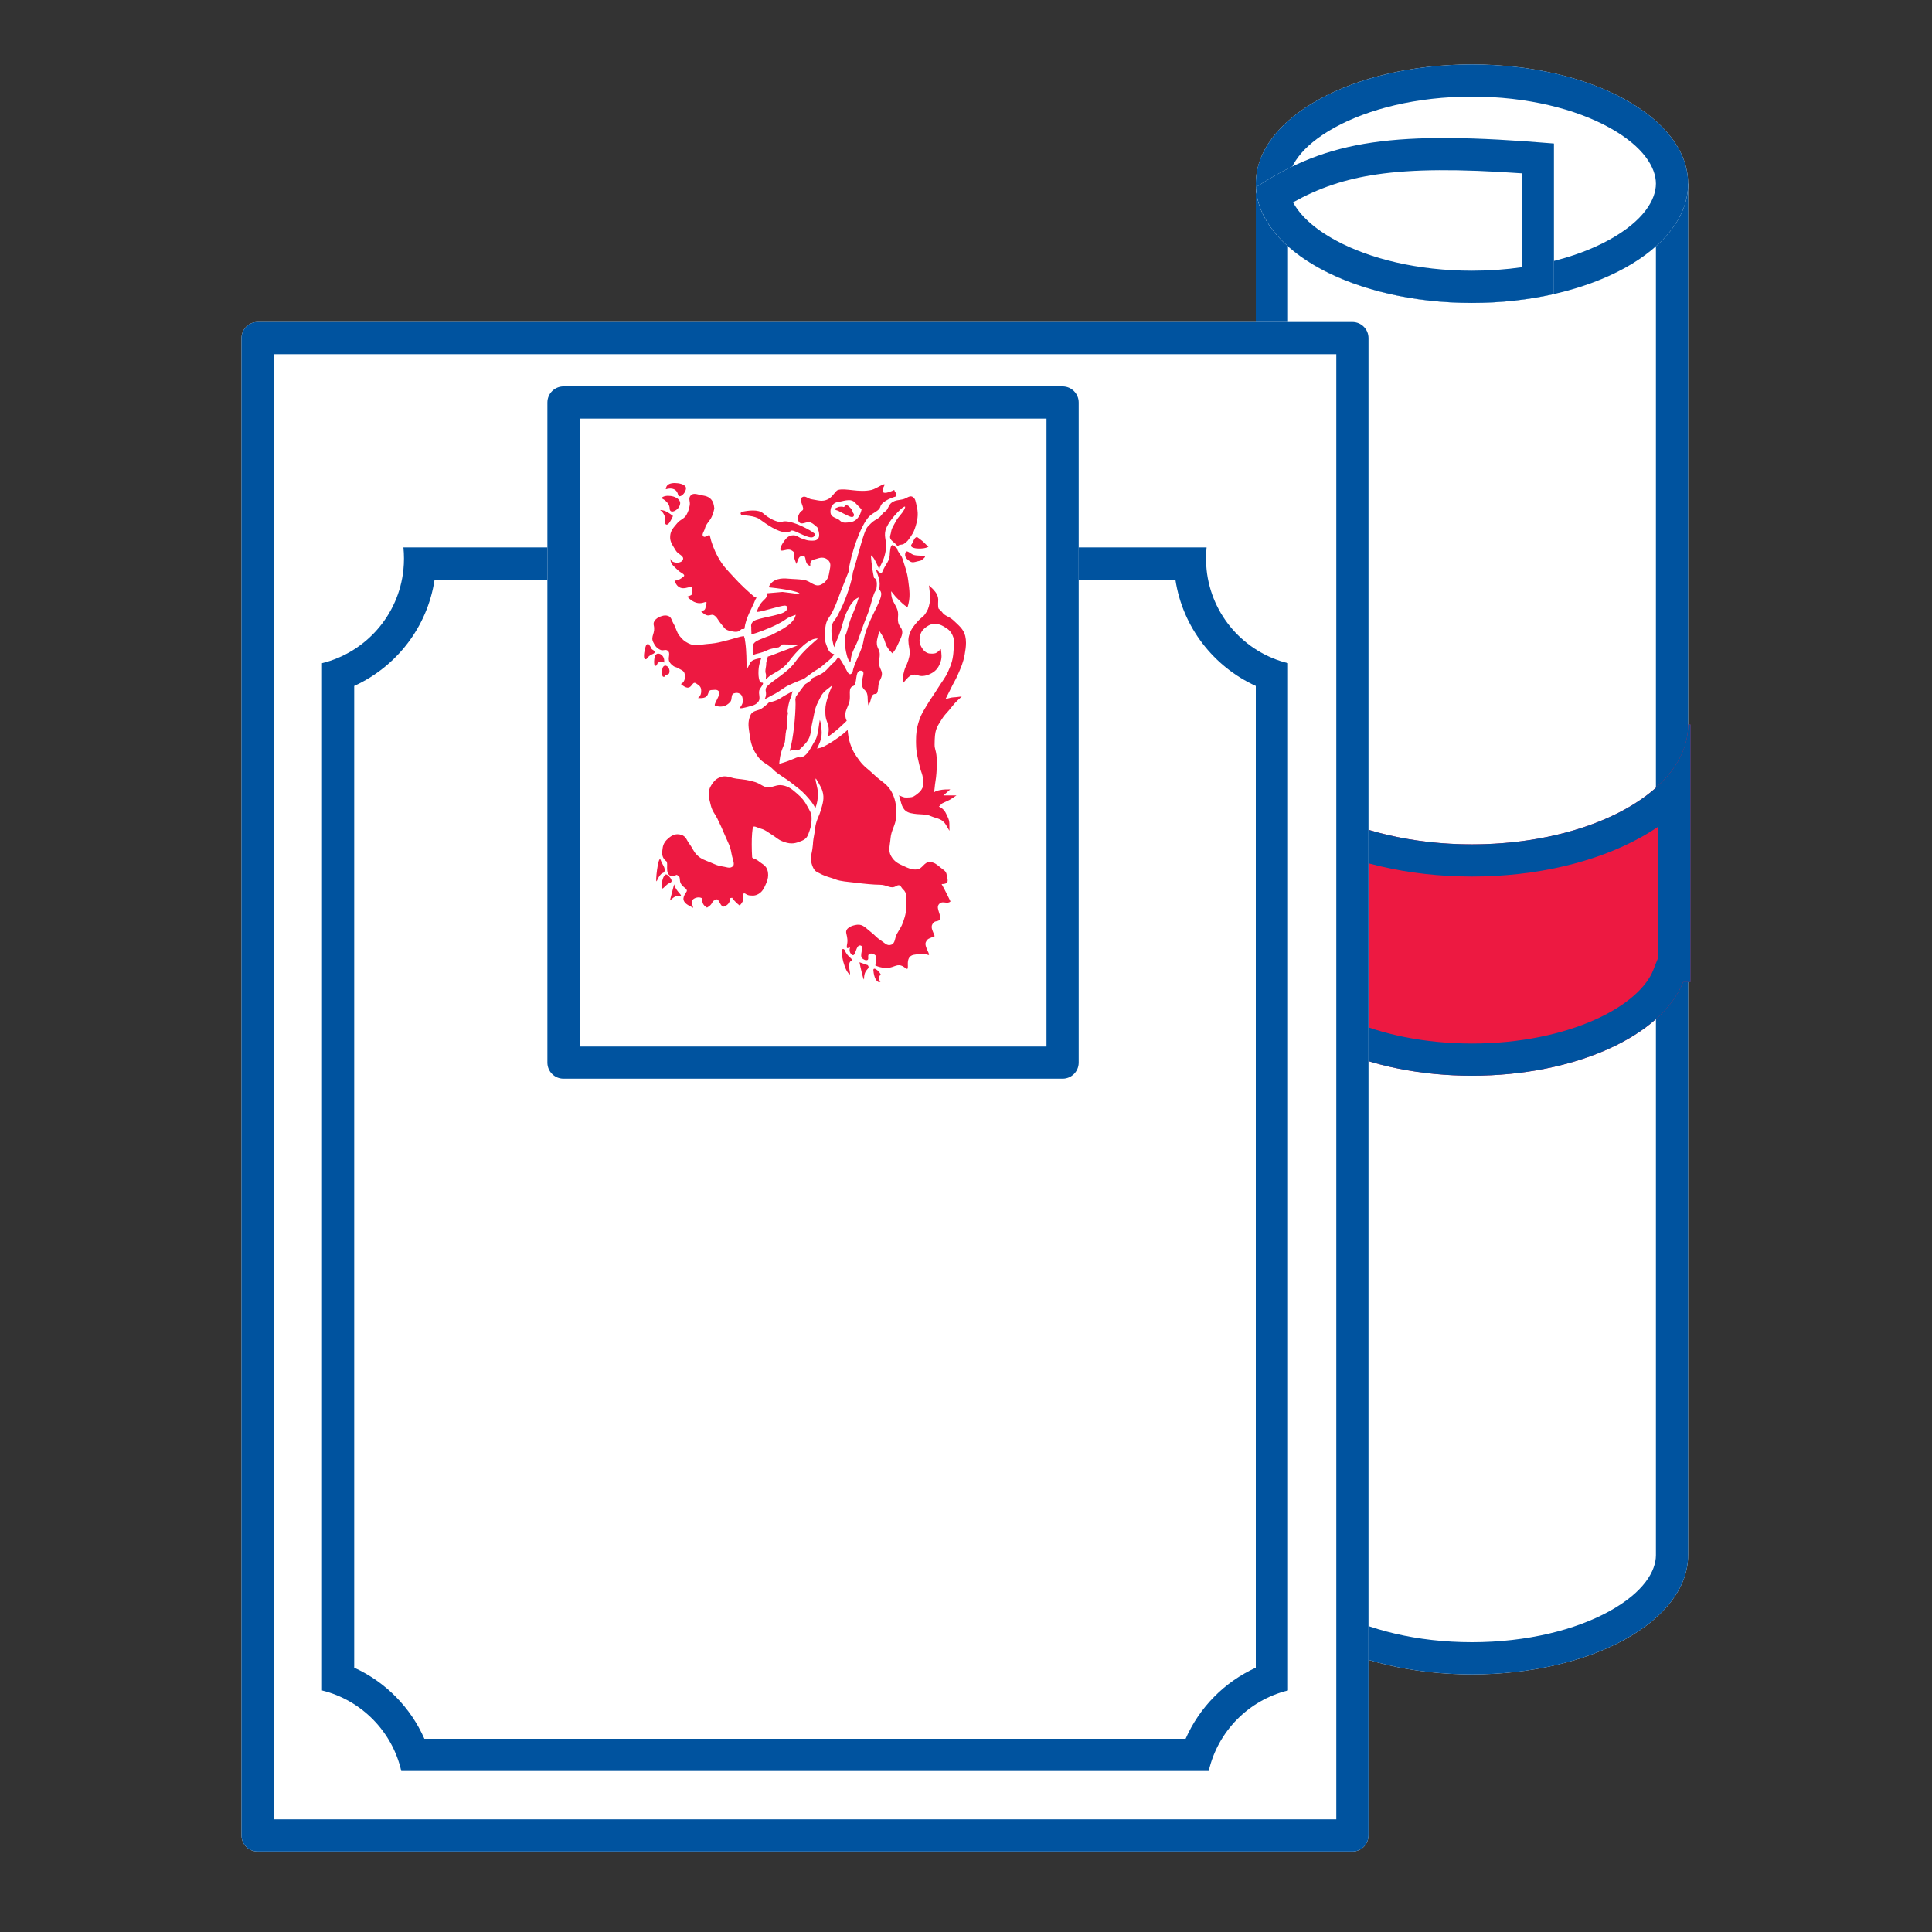 <svg width="180" height="180" viewBox="0 0 180 180" fill="none" xmlns="http://www.w3.org/2000/svg">
<rect x="0" y="0" width="180" height="180" fill="#333333" stroke="none"/>
<path fill-rule="evenodd" clip-rule="evenodd" d="M117 144.889C117.001 151.025 126.017 156 137.139 156C148.261 156 157.278 151.025 157.278 144.889C157.278 144.879 157.278 144.869 157.278 144.859L157.278 17.111L117 17.111L117 144.889Z" fill="white"/>
<path fill-rule="evenodd" clip-rule="evenodd" d="M154.278 144.873L154.278 144.859L154.278 20.111L120 20.111L120 144.889C120 144.889 120 144.889 120 144.889C120 146.362 121.121 148.338 124.348 150.119C127.47 151.841 131.986 153 137.139 153C142.292 153 146.808 151.841 149.93 150.119C153.158 148.338 154.278 146.362 154.278 144.889L154.278 144.873ZM117 144.889C117.001 151.025 126.017 156 137.139 156C148.261 156 157.278 151.025 157.278 144.889L157.278 144.859L157.278 17.111L117 17.111L117 144.889Z" fill="#00539F"/>
<path d="M137.139 28.222C126.017 28.222 117 23.248 117 17.111C117 10.975 126.017 6 137.139 6C148.261 6 157.278 10.975 157.278 17.111C157.278 23.248 148.261 28.222 137.139 28.222Z" fill="white"/>
<path fill-rule="evenodd" clip-rule="evenodd" d="M124.348 22.341C127.47 24.064 131.986 25.222 137.139 25.222C142.292 25.222 146.808 24.064 149.93 22.341C153.158 20.56 154.278 18.584 154.278 17.111C154.278 15.638 153.158 13.662 149.93 11.881C146.808 10.159 142.292 9 137.139 9C131.986 9 127.47 10.159 124.348 11.881C121.12 13.662 120 15.638 120 17.111C120 18.584 121.12 20.56 124.348 22.341ZM117 17.111C117 23.248 126.017 28.222 137.139 28.222C148.261 28.222 157.278 23.248 157.278 17.111C157.278 10.975 148.261 6 137.139 6C126.017 6 117 10.975 117 17.111Z" fill="#00539F"/>
<path fill-rule="evenodd" clip-rule="evenodd" d="M157.5 67.5L157.5 91.5L156.811 91.5C154.83 96.488 146.775 100.222 137.139 100.222C127.503 100.222 119.448 96.488 117.467 91.5L117 91.5L117 67.5L117 67.5C117 67.518 117 67.537 117 67.555C117 73.692 126.017 78.666 137.139 78.666C148.261 78.666 157.278 73.692 157.278 67.555C157.278 67.537 157.278 67.518 157.278 67.5L157.5 67.5Z" fill="#ED1941"/>
<path fill-rule="evenodd" clip-rule="evenodd" d="M157.5 91.5L156.811 91.5C154.83 96.488 146.775 100.222 137.139 100.222C127.503 100.222 119.448 96.488 117.467 91.5L117 91.5L117 67.5L117 67.555C117 67.574 117 67.592 117 67.611C117.019 69.731 118.114 71.711 120 73.393C123.549 76.558 129.898 78.666 137.139 78.666C144.534 78.666 150.998 76.467 154.5 73.19C156.249 71.553 157.26 69.646 157.278 67.611C157.278 67.592 157.278 67.574 157.278 67.555L157.278 67.5L157.5 67.5L157.5 91.5ZM154.5 77.011C153.961 77.38 153.402 77.723 152.829 78.039C148.662 80.338 143.109 81.666 137.139 81.666C131.169 81.666 125.617 80.338 121.449 78.039C120.955 77.766 120.47 77.473 120 77.161L120 89.751L120.255 90.393C120.841 91.868 122.555 93.6 125.662 94.995C128.691 96.356 132.686 97.222 137.139 97.222C141.592 97.222 145.587 96.356 148.617 94.995C151.723 93.6 153.437 91.868 154.023 90.393L154.5 89.192L154.5 77.011Z" fill="#00539F"/>
<path fill-rule="evenodd" clip-rule="evenodd" d="M117.009 17.447C117.331 23.428 126.22 28.222 137.139 28.222C139.843 28.222 142.422 27.928 144.778 27.395L144.778 13.371C129.899 12.121 123.753 13.02 117.009 17.447Z" fill="white"/>
<path fill-rule="evenodd" clip-rule="evenodd" d="M124.518 22.434C127.635 24.106 132.083 25.222 137.139 25.222C138.749 25.222 140.304 25.109 141.778 24.898L141.778 16.148C135.866 15.734 131.66 15.752 128.278 16.248C125.268 16.69 122.867 17.517 120.473 18.849C121.087 20.001 122.345 21.268 124.518 22.434ZM117.009 17.447C123.753 13.02 129.899 12.121 144.778 13.371L144.778 27.395C142.422 27.928 139.843 28.222 137.139 28.222C126.22 28.222 117.331 23.428 117.009 17.447Z" fill="#00539F"/>
<path d="M22.5 31.5C22.5 30.672 23.172 30 24 30H126C126.828 30 127.5 30.672 127.5 31.5V171C127.5 171.828 126.828 172.5 126 172.5H24C23.172 172.5 22.5 171.828 22.5 171V31.5Z" fill="white"/>
<path fill-rule="evenodd" clip-rule="evenodd" d="M25.5 33V169.5H124.5V33H25.5ZM24 30C23.172 30 22.5 30.672 22.5 31.5V171C22.5 171.828 23.172 172.5 24 172.5H126C126.828 172.5 127.5 171.828 127.5 171V31.5C127.5 30.672 126.828 30 126 30H24Z" fill="#00539F"/>
<path fill-rule="evenodd" clip-rule="evenodd" d="M37.585 51H112.415C112.38 51.341 112.362 51.687 112.362 52.038C112.362 56.754 115.615 60.711 120 61.787V157.496C116.333 158.395 113.457 161.311 112.614 165H37.386C36.543 161.311 33.667 158.396 30 157.496V61.787C34.385 60.711 37.638 56.754 37.638 52.038C37.638 51.687 37.62 51.341 37.585 51Z" fill="white"/>
<path fill-rule="evenodd" clip-rule="evenodd" d="M37.585 51C37.62 51.341 37.638 51.687 37.638 52.038C37.638 52.388 37.62 52.734 37.585 53.075C37.148 57.326 34.059 60.791 30 61.787V157.496C33.667 158.396 36.543 161.311 37.386 165H112.614C113.457 161.311 116.333 158.395 120 157.496V61.787C115.941 60.791 112.852 57.326 112.415 53.075C112.38 52.734 112.362 52.388 112.362 52.038C112.362 51.687 112.38 51.341 112.415 51H37.585ZM40.491 54C39.824 58.423 36.935 62.114 33 63.907V155.375C35.913 156.702 38.249 159.067 39.539 162H110.461C111.751 159.067 114.087 156.702 117 155.375V63.907C113.065 62.114 110.176 58.423 109.509 54H40.491Z" fill="#00539F"/>
<path d="M51 37.5C51 36.672 51.672 36 52.5 36H99C99.828 36 100.5 36.672 100.5 37.5V99C100.5 99.828 99.828 100.5 99 100.5H52.5C51.672 100.5 51 99.828 51 99V37.5Z" fill="white"/>
<path fill-rule="evenodd" clip-rule="evenodd" d="M54 39V97.5H97.5V39H54ZM52.5 36C51.672 36 51 36.672 51 37.5V99C51 99.828 51.672 100.5 52.5 100.5H99C99.828 100.5 100.5 99.828 100.5 99V37.5C100.5 36.672 99.828 36 99 36H52.5Z" fill="#00539F"/>
<path d="M63.967 47.944C63.743 48.363 63.381 48.385 63.086 48.751C62.757 49.155 62.48 49.402 62.439 49.932C62.394 50.507 62.684 50.807 62.967 51.299C63.18 51.666 63.796 51.782 63.615 52.168C63.42 52.587 62.379 52.458 62.497 51.982C62.366 52.508 62.827 52.79 63.202 53.161C63.406 53.365 63.904 53.517 63.692 53.712C63.495 53.895 62.895 54.27 62.809 53.979C63.293 55.615 64.601 54.182 64.497 54.902C64.448 55.227 64.731 55.398 64.025 55.585C65.259 56.889 66.004 55.581 65.789 56.331C65.703 56.625 65.789 56.952 65.258 56.889C66.083 57.761 66.171 57.026 66.612 57.386C66.87 57.598 66.918 57.819 67.14 58.071C67.538 58.525 67.503 58.674 68.076 58.795C68.44 58.871 68.756 58.948 69.016 58.669C69.136 58.543 69.225 58.658 69.358 58.576C69.485 57.517 70.064 56.679 70.365 55.886L70.372 55.869L70.379 55.856C70.417 55.792 70.452 55.735 70.488 55.678C70.414 55.676 70.338 55.653 70.258 55.584C69.611 55.025 69.062 54.535 68.376 53.782C67.755 53.103 67.357 52.737 66.907 51.919C66.507 51.195 66.26 50.49 66.141 49.929C66.093 49.691 65.749 50.121 65.553 49.991C65.317 49.836 65.599 49.53 65.672 49.247C65.798 48.755 66.111 48.59 66.318 48.129C66.442 47.851 66.52 47.56 66.553 47.382C66.553 47.382 66.517 46.934 66.377 46.697C66.142 46.303 65.814 46.213 65.377 46.141C64.971 46.072 64.579 45.863 64.32 46.2C64.116 46.466 64.325 46.737 64.261 47.072C64.195 47.427 64.135 47.63 63.967 47.944ZM62.45 45.515C62.82 45.52 63.086 45.693 63.176 46.098C63.184 46.171 63.257 46.238 63.324 46.238C63.327 46.238 63.33 46.238 63.334 46.238C63.582 46.205 63.889 45.844 63.915 45.508C63.915 45.453 63.904 45.395 63.874 45.344H63.875C63.722 45.111 63.29 45.009 62.872 45C62.518 45.002 62.143 45.091 62.059 45.434L62.027 45.584L62.169 45.55C62.265 45.528 62.36 45.515 62.45 45.515ZM60.85 59.811C61.024 60.181 61.195 60.407 61.557 60.557C61.794 60.656 61.996 60.466 62.203 60.62C62.529 60.859 62.167 61.324 62.379 61.676C62.484 61.85 62.575 61.928 62.732 62.049C62.874 62.158 62.994 62.144 63.144 62.235C63.427 62.409 63.728 62.458 63.792 62.795C63.865 63.179 63.775 63.567 63.439 63.727C64.498 64.659 64.391 63.344 64.85 63.667C65.081 63.828 65.288 63.934 65.32 64.226C65.357 64.56 65.292 64.846 65.025 65.032C66.32 65.156 65.746 64.282 66.32 64.287C66.55 64.288 66.718 64.212 66.91 64.349C67.35 64.662 66.202 65.823 66.733 65.779C67.24 65.91 67.661 65.803 68.028 65.407C68.254 65.157 68.063 64.695 68.378 64.598C68.6 64.53 68.776 64.528 68.967 64.66C69.139 64.779 69.167 64.944 69.2 65.157C69.25 65.46 69.109 65.728 68.977 65.876C68.772 66.107 69.442 65.917 69.732 65.841C70.127 65.735 70.425 65.689 70.672 65.344C70.874 65.062 70.651 64.664 70.739 64.323C70.792 64.116 71.313 63.575 70.977 63.599C70.605 63.624 70.634 62.463 70.715 62.054C70.773 61.749 70.853 61.49 70.935 61.294C70.352 61.42 70.001 61.482 69.851 61.841L69.551 62.438V61.738C69.55 61.737 69.55 60.656 69.446 59.914C69.417 59.707 69.395 59.557 69.379 59.453C69.368 59.437 69.364 59.422 69.359 59.418C69.35 59.397 69.347 59.388 69.345 59.38C69.341 59.364 69.34 59.356 69.338 59.348C69.335 59.333 69.334 59.318 69.332 59.302C69.331 59.293 69.331 59.282 69.33 59.272C69.217 59.28 69.098 59.28 68.967 59.318C68.714 59.39 68.57 59.428 68.319 59.502C67.957 59.617 67.746 59.654 67.379 59.753C66.794 59.907 66.451 59.956 65.85 60.002C65.186 60.051 64.745 60.242 64.143 59.939C63.775 59.752 63.583 59.587 63.321 59.254C63.006 58.855 62.999 58.512 62.733 58.074C62.565 57.797 62.559 57.496 62.264 57.39C62.047 57.314 61.897 57.327 61.676 57.39C61.253 57.513 60.805 57.811 60.91 58.261C61.085 59.004 60.596 59.267 60.85 59.811ZM61.985 48.28C61.987 48.376 61.943 48.464 61.94 48.6C61.939 48.65 61.949 48.703 61.97 48.76C61.988 48.817 62.044 48.881 62.116 48.881H62.119C62.302 48.853 62.378 48.666 62.49 48.494C62.59 48.319 62.667 48.147 62.667 48.145L62.7 48.073L62.639 48.025C62.38 47.824 62.073 47.617 61.803 47.556C61.533 47.495 61.499 47.52 61.499 47.52C61.499 47.52 61.642 47.617 61.728 47.72C61.813 47.82 61.985 48.164 61.985 48.28ZM84.937 50.704C84.579 51.155 86.077 51.232 86.504 50.929C86.262 50.749 86.167 50.593 85.933 50.402C85.744 50.25 85.635 50.164 85.433 50.025C85.126 50.108 85.136 50.446 84.937 50.704ZM62.392 47.386C62.392 47.465 62.412 47.538 62.462 47.59C62.51 47.641 62.573 47.66 62.633 47.66H62.636C62.934 47.645 63.352 47.301 63.372 46.888C63.372 46.78 63.336 46.67 63.258 46.577C63.258 46.577 62.987 46.196 62.236 46.193C62.064 46.193 61.89 46.224 61.737 46.307L61.611 46.414C61.611 46.414 62.374 46.717 62.392 47.386ZM84.551 56.581C84.846 55.649 84.738 55.018 84.611 54.034C84.506 53.235 84.314 52.812 84.082 52.045C83.969 51.678 83.595 51.387 83.586 51.1C83.281 50.878 83.006 50.355 82.906 51.486C82.906 52.355 82.552 52.417 82.199 53.288C82.086 53.566 81.724 53.159 81.553 52.914C81.811 53.699 82.086 54.116 81.896 54.93C81.989 54.973 82.033 55.062 82.066 55.137C82.095 55.207 82.105 55.279 82.105 55.352C82.075 56.183 80.74 57.936 80.439 59.767C80.275 60.718 79.537 61.856 79.441 62.593C79.182 63.102 78.94 62.576 78.912 62.523C78.856 62.415 78.78 62.268 78.694 62.11C78.523 61.793 78.306 61.427 78.136 61.249C78.115 61.227 78.111 61.23 78.111 61.23C78.083 61.19 77.917 61.519 77.724 61.693C77.294 62.019 77.147 62.356 76.663 62.691C76.239 62.977 75.929 63.015 75.562 63.261C75.562 63.267 75.565 63.271 75.565 63.277C75.533 63.45 75.493 63.409 75.479 63.442C75.336 63.545 75.178 63.647 75.014 63.747C74.851 63.938 74.71 64.146 74.508 64.409C74.359 64.601 74.252 64.754 74.15 64.916C74.144 64.973 74.128 65.045 74.1 65.156V65.158C74.115 65.273 74.121 65.424 74.121 65.607C74.115 66.659 73.932 68.763 73.575 69.96C73.711 69.897 73.829 69.872 73.939 69.872C74.115 69.876 74.226 69.921 74.316 69.919C74.341 69.919 74.366 69.916 74.394 69.911C74.525 69.797 75.091 69.306 75.304 68.91C75.598 68.383 75.523 67.979 75.69 67.283C75.865 66.583 75.858 66.087 76.226 65.387C76.451 64.963 76.528 64.635 77.023 64.254L77.534 63.856L77.288 64.473C77.289 64.475 76.896 65.469 76.896 66.079C76.896 66.134 76.896 66.189 76.896 66.244C76.897 66.641 76.907 66.88 77.06 67.258C77.169 67.536 77.213 67.765 77.212 67.972C77.21 68.224 77.157 68.422 77.116 68.641C77.442 68.45 77.879 68.094 78.25 67.757C78.501 67.531 78.727 67.314 78.889 67.154C78.85 67.079 78.816 66.998 78.79 66.895C78.638 66.294 78.996 65.944 79.143 65.342C79.281 64.785 78.973 64.071 79.498 63.912C79.907 63.789 79.607 62.459 80.203 62.483C80.88 62.51 79.85 63.664 80.556 64.284C80.976 64.653 80.759 65.158 80.91 65.713C81.206 65.337 81.09 64.656 81.556 64.656C81.909 64.656 81.726 63.861 81.966 63.414C82.437 62.545 81.947 62.467 81.909 61.861C81.874 61.328 82.092 60.962 81.85 60.493C81.496 59.81 81.825 59.428 81.909 58.755C82.069 59.02 82.186 59.155 82.32 59.437C82.477 59.769 82.48 60.002 82.674 60.307C82.827 60.552 82.941 60.669 83.144 60.869C83.407 60.576 83.508 60.361 83.674 59.998C83.924 59.444 84.269 58.923 83.909 58.445C83.437 57.823 83.811 57.435 83.615 56.83C83.457 56.345 83.203 56.141 83.084 55.648C83.034 55.435 83.043 55.308 83.025 55.087C83.241 55.322 83.328 55.487 83.554 55.709C83.923 56.074 84.119 56.304 84.551 56.581ZM69.095 47.976C69.096 47.976 69.096 47.976 69.095 47.976L69.097 47.977L69.128 47.984C69.294 48.014 70.317 48.038 70.769 48.371C71.396 48.823 72.432 49.58 73.228 49.59C73.416 49.59 73.599 49.543 73.749 49.427C73.754 49.426 73.764 49.424 73.777 49.424H73.796C74.112 49.431 75.076 50.057 75.581 50.07L75.582 49.972V50.07H75.597C75.722 50.07 75.864 50.008 75.916 49.856L75.927 49.825L75.949 49.761L75.875 49.695C75.515 49.389 74.025 48.581 73.154 48.568C73.049 48.568 72.95 48.581 72.861 48.612C72.827 48.623 72.78 48.631 72.722 48.631C72.723 48.631 72.724 48.631 72.721 48.631C72.72 48.631 72.718 48.632 72.718 48.631C72.37 48.634 71.689 48.343 71.11 47.831C70.863 47.617 70.511 47.561 70.149 47.559C69.812 47.559 69.46 47.612 69.17 47.674L69.154 47.678C69.141 47.68 69.13 47.682 69.121 47.684L69.113 47.687L69.097 47.69V47.692L69.092 47.693L69.084 47.703C69.051 47.724 69.007 47.765 69.008 47.807L69 47.837L69.009 47.867C69.024 47.909 69.044 47.952 69.095 47.976ZM85.433 52.309C85.736 52.224 85.791 52.309 86.149 51.932C86.358 51.711 85.536 51.809 85.152 51.706C84.841 51.624 84.483 51.168 84.366 51.479C84.222 51.857 84.491 52.121 84.794 52.309C85.009 52.441 85.192 52.374 85.433 52.309ZM82.494 47.633C82.081 47.882 82.199 48.068 81.669 48.377C81.407 48.533 81.316 48.564 80.847 49.061C80.453 49.477 79.931 51.885 79.468 53.303C79.384 54.1 78.87 55.673 78.34 56.75C78.115 57.198 77.996 57.479 77.683 57.882C77.177 58.541 77.709 60.314 77.715 60.3C77.741 60.248 77.769 60.163 77.798 60.069C77.857 59.877 78.172 59.213 78.347 58.661C78.537 58.064 78.613 57.555 78.942 56.907C79.178 56.438 79.239 56.342 79.56 55.956C79.56 55.956 79.675 55.828 79.875 55.725C80.066 55.628 80.001 55.683 80.001 55.683C79.843 56.226 79.626 56.785 79.4 57.304C79.045 58.114 78.967 58.765 78.79 59.139C78.518 59.713 78.97 61.871 79.25 61.611C79.295 60.739 79.7 60.345 79.994 59.489C80.325 58.523 80.528 57.983 80.9 57.037C81.082 56.573 81.274 55.685 81.465 55.236C81.52 55.137 81.552 55.034 81.644 54.966C81.73 54.404 81.729 53.932 81.434 53.847C81.197 52.792 81.14 51.734 81.14 51.734C81.602 51.993 81.945 53.407 81.962 52.854C82.297 52.199 82.473 51.789 82.552 51.05C82.619 50.423 82.352 50.047 82.494 49.434C82.73 48.403 84.742 46.515 84.257 47.447C83.996 47.948 83.688 48.122 83.433 48.626C83.254 48.981 83.082 49.162 83.021 49.559C82.964 49.946 82.749 50.112 83.219 50.483C83.325 50.567 83.512 50.742 83.65 50.898C83.657 50.886 83.659 50.874 83.669 50.864C83.813 50.693 84.006 50.788 84.198 50.678C84.512 50.498 84.633 50.299 84.846 49.994C85.088 49.645 85.193 49.415 85.315 49.001C85.534 48.26 85.57 47.759 85.376 47.012C85.301 46.73 85.301 46.508 85.082 46.328C84.784 46.088 84.503 46.426 84.14 46.515C83.723 46.617 83.437 46.572 83.08 46.825C82.77 47.047 82.744 47.482 82.494 47.633ZM74.73 47.572C74.468 47.71 74.182 48.293 74.437 48.626C74.707 48.989 75.153 48.505 75.555 48.689C75.811 48.807 75.913 48.955 76.143 49.123C76.143 49.123 76.451 49.784 76.259 50.118C76.097 50.4 75.806 50.373 75.496 50.368C75.189 50.361 75.024 50.271 74.73 50.182C74.404 50.081 74.249 49.861 73.907 49.871C73.537 49.88 73.309 50.059 73.084 50.368C72.867 50.665 72.492 51.299 72.847 51.299C73.084 51.299 73.481 51.087 73.788 51.299C74.197 51.579 73.67 51.299 74.201 52.541C74.436 51.92 74.434 51.838 74.788 51.795C75.225 51.741 74.848 52.541 75.495 52.726C75.436 52.106 75.803 52.163 76.142 52.043C76.537 51.901 76.908 51.912 77.198 52.229C77.486 52.544 77.321 52.916 77.258 53.347C77.183 53.881 76.955 54.241 76.495 54.467C75.913 54.75 75.537 54.131 74.905 54.033C74.314 53.939 74.083 53.969 73.375 53.907C72.924 53.867 71.965 53.844 71.611 54.716C72.258 54.776 74.558 55.062 74.522 55.355L72.905 55.15C72.905 55.15 71.886 55.232 71.493 55.273C71.489 55.274 71.484 55.276 71.48 55.276V55.331C71.466 55.707 71.231 55.821 71.055 56.018C70.881 56.2 70.678 56.458 70.502 57.018C71.045 56.991 72.674 56.429 73.115 56.421C73.15 56.422 73.183 56.424 73.227 56.44C73.263 56.448 73.36 56.523 73.359 56.654C73.359 56.708 73.344 56.748 73.329 56.778C73.113 57.133 72.644 57.196 72.077 57.352C71.516 57.487 70.849 57.604 70.438 57.756C69.853 57.971 69.995 58.425 69.995 58.425C69.978 58.658 70.025 58.915 70.002 59.095C70.426 59.024 71.665 58.55 72.434 58.156C72.854 57.944 73.141 57.756 73.322 57.624C73.503 57.492 74.14 57.275 74.14 57.275C73.972 58.11 72.861 58.661 71.846 59.171C71.844 59.172 70.768 59.561 70.479 59.735C70.165 59.936 70.137 60.093 70.128 60.331C70.127 60.471 70.121 60.863 70.142 61.037C70.607 60.827 70.79 60.92 71.552 60.553C71.866 60.407 72.546 60.312 72.555 60.308L72.909 60.036L74.426 60.064C74.4 60.138 72.624 60.762 71.799 61.091C71.71 61.124 71.619 61.149 71.528 61.175C71.528 61.183 71.529 61.188 71.529 61.196C71.53 61.292 71.379 61.687 71.386 61.783C71.407 62.142 71.233 62.463 71.351 62.775C71.438 63.007 71.204 63.477 71.53 63.133C71.9 62.742 72.848 62.485 73.453 61.68C74.229 60.642 75.437 59.377 76.202 59.501C76.202 59.501 74.838 60.595 74.085 61.677C73.436 62.61 71.967 63.417 71.495 63.915C71.121 64.312 71.555 64.473 71.262 65.096C71.312 65.08 71.351 65.079 71.395 65.073C71.399 65.069 71.408 65.064 71.408 65.064C72.459 64.467 71.976 64.827 73.164 64.016C73.43 63.837 74.329 63.463 74.894 63.248C75.128 63.075 75.376 62.905 75.617 62.718C75.908 62.492 76.101 62.416 76.386 62.217C76.596 62.072 76.697 61.959 76.909 61.786C77.268 61.499 77.584 61.232 77.718 60.945C77.251 60.842 77.175 60.586 76.959 59.997C76.884 59.795 76.851 59.598 76.851 59.411C76.851 58.887 76.852 58.059 77.186 57.604C77.76 56.816 78.119 55.633 78.352 55.05C78.722 54.132 78.933 53.594 79.053 53.281C79.228 51.699 80.17 48.971 80.964 48.131C81.346 47.728 81.906 47.634 82.023 47.198C82.18 46.617 83.434 46.266 83.434 46.266C83.638 45.979 83.363 45.887 83.317 45.646C83.317 45.646 81.73 46.453 82.376 45.271C82.63 44.806 81.669 45.537 81.198 45.646C80.011 45.918 78.823 45.45 78.082 45.646C77.845 45.708 77.584 46.296 77.141 46.515C76.6 46.784 76.202 46.602 75.612 46.515C75.264 46.463 75.034 46.142 74.73 46.328C74.334 46.572 75.084 47.384 74.73 47.572ZM78.146 46.755C78.407 46.722 78.751 46.598 79.085 46.596C79.274 46.596 79.481 46.642 79.637 46.805C79.864 47.038 80.2 47.386 80.2 47.386L80.27 47.46L80.246 47.562C80.126 48.075 79.809 48.538 79.321 48.63C79.068 48.673 78.892 48.693 78.755 48.693C78.746 48.693 78.738 48.693 78.729 48.693C78.533 48.693 78.391 48.621 78.304 48.542C78.213 48.465 78.166 48.406 77.989 48.327C77.792 48.239 77.659 48.183 77.547 48.092C77.431 48.003 77.37 47.837 77.376 47.693C77.375 47.682 77.374 47.668 77.374 47.653C77.359 47.167 77.679 46.795 78.146 46.755ZM61.908 81.188C61.999 80.807 61.733 80.627 61.556 80.132C61.332 79.502 60.992 82.534 61.202 82.058C61.616 81.125 61.849 81.435 61.908 81.188ZM78.712 88.514C78.127 87.922 78.543 90.144 79.055 90.685C79.472 91.126 78.797 89.78 79.312 89.51C79.592 89.362 78.883 89.147 78.712 88.514ZM80.075 89.65C80.159 90.102 80.501 91.589 80.501 91.185C80.501 90.192 81.142 90.324 80.845 89.921L80.075 89.65ZM81.468 90.251C81.413 90.251 81.367 90.305 81.367 90.367C81.367 90.376 81.368 90.385 81.369 90.388C81.436 91.206 81.712 91.424 81.815 91.479C81.918 91.534 82.033 91.462 82.033 91.462C82.032 91.462 81.884 91.32 81.886 91.135C81.886 91.043 81.92 90.936 82.035 90.816L82.06 90.79L82.043 90.759C81.925 90.53 81.637 90.262 81.468 90.251ZM61.992 62.011C61.977 62.009 61.968 62.01 61.968 62.01C61.692 62.059 61.693 62.406 61.677 62.656C61.677 62.746 61.684 62.83 61.698 62.897C61.721 62.955 61.711 63.038 61.839 63.065C61.916 63.059 61.94 63.01 61.963 62.973C62.026 62.864 62.057 62.869 62.121 62.855C62.174 62.854 62.321 62.831 62.357 62.682C62.37 62.63 62.377 62.579 62.377 62.527C62.375 62.291 62.234 62.045 61.992 62.011ZM88.199 81.497C88.153 81.14 87.878 81.037 87.61 80.815C87.271 80.534 87.041 80.324 86.609 80.318C86.086 80.308 85.954 80.954 85.433 81.002C84.94 81.046 84.655 80.896 84.199 80.691C83.673 80.455 83.317 80.279 83.023 79.759C82.718 79.219 82.919 78.771 82.966 78.143C83.028 77.294 83.473 76.882 83.495 76.031C83.516 75.194 83.491 74.669 83.141 73.917C82.732 73.042 82.116 72.841 81.436 72.179C80.913 71.668 80.524 71.468 80.083 70.874C79.657 70.302 79.429 69.945 79.202 69.258C79.047 68.788 79.024 68.487 78.972 68.007C78.74 68.229 78.456 68.459 78.158 68.677C77.475 69.17 76.778 69.585 76.472 69.663L76.121 69.743L76.279 69.403C76.479 68.971 76.555 68.641 76.556 68.258C76.556 68.06 76.535 67.847 76.495 67.602C76.457 67.355 76.453 67.231 76.38 67.074C76.35 67.212 76.324 67.411 76.293 67.629C76.226 68.089 76.156 68.626 75.947 68.983C75.552 69.603 75.218 70.517 74.543 70.569C74.512 70.569 74.48 70.567 74.446 70.561C74.426 70.556 74.408 70.555 74.385 70.555C74.172 70.54 73.808 70.811 72.845 71.094L72.599 71.165L72.627 70.897C72.753 69.716 73.126 69.456 73.147 68.932C73.179 68.461 73.214 68.19 73.251 68.02C73.283 67.916 73.292 67.817 73.369 67.752C73.343 67.531 73.333 67.341 73.333 67.172C73.335 66.854 73.371 66.62 73.418 66.41C73.393 66.375 73.386 66.34 73.384 66.331C73.376 66.297 73.377 66.275 73.376 66.253C73.386 65.983 73.525 65.262 73.69 64.965C73.698 64.952 73.707 64.937 73.72 64.921C73.745 64.728 73.793 64.555 73.86 64.397C73.438 64.62 73.06 64.819 72.838 64.971C72.362 65.293 71.924 65.392 71.637 65.446C71.591 65.497 71.535 65.551 71.475 65.604C71.334 65.731 71.171 65.855 71.061 65.943C70.634 66.28 70.134 66.132 69.912 66.647C69.624 67.31 69.752 67.793 69.852 68.513C69.969 69.34 70.135 69.835 70.616 70.499C71.061 71.117 71.498 71.121 72.088 71.743C72.444 72.117 73.148 72.469 73.792 72.986C74.313 73.401 74.635 73.606 75.087 74.103C75.469 74.528 75.691 74.778 75.969 75.284C76.157 74.781 76.196 74.459 76.204 73.916C76.213 73.379 75.855 72.477 76.028 72.55C76.028 72.55 76.5 73.297 76.617 73.669C76.84 74.384 76.653 74.875 76.439 75.596C76.326 75.968 76.203 76.156 76.085 76.527C75.893 77.136 75.968 77.272 75.791 78.142C75.713 78.526 75.796 78.746 75.557 79.757C75.499 80.008 75.614 80.877 76.027 81.188C76.027 81.188 76.38 81.39 76.616 81.497C77.08 81.712 77.38 81.747 77.847 81.933C78.319 82.119 78.993 82.154 79.731 82.244C80.6 82.351 81.436 82.43 81.964 82.43C82.676 82.43 82.976 82.868 83.496 82.553C83.907 82.305 83.927 82.68 84.142 82.864C84.509 83.181 84.42 83.608 84.437 84.107C84.462 84.819 84.377 85.241 84.142 85.908C83.978 86.377 83.789 86.595 83.554 87.027C83.345 87.415 83.426 87.885 83.025 88.02C82.623 88.159 82.387 87.815 82.025 87.585C81.647 87.348 81.503 87.112 81.142 86.841C80.683 86.495 80.408 86.089 79.849 86.157C79.363 86.216 78.722 86.464 78.849 86.965C79.084 87.898 78.839 87.926 78.908 88.332C78.908 88.332 79.099 88.329 79.202 88.27C79.103 88.526 79.161 88.798 79.378 88.954C79.742 89.211 79.707 88.038 80.143 88.084C80.608 88.132 79.971 89.08 80.378 89.327C80.523 89.416 80.626 89.491 80.791 89.452C81.002 89.4 80.783 89.017 80.966 88.894C81.104 88.802 81.227 88.839 81.38 88.894C81.753 89.026 81.614 89.266 81.555 89.951C81.555 89.951 82.266 90.302 82.968 90.135C83.496 90.013 83.731 89.7 84.377 90.199C84.897 90.597 84.142 89.141 85.14 88.955C85.639 88.863 86.139 88.83 86.434 88.955C86.846 89.129 86.062 88.19 86.258 87.775C86.431 87.413 86.552 87.465 87.083 87.216C86.848 86.595 86.651 86.329 86.966 85.974C87.156 85.758 87.317 85.91 87.613 85.662C87.613 84.978 87.126 84.539 87.553 84.171C87.86 83.905 88.271 84.277 88.554 83.983C88.554 83.983 88.084 82.99 87.729 82.368C88.552 82.367 88.246 81.884 88.199 81.497ZM89.234 62.876C89.532 62.188 89.734 61.765 89.877 60.993C89.949 60.597 90 60.236 90 59.891C90 59.672 89.98 59.46 89.931 59.253C89.776 58.597 89.306 58.259 88.847 57.811C88.402 57.398 88.031 57.41 87.779 57.037C87.629 56.827 87.486 56.758 87.464 56.723C87.442 56.701 87.4 56.634 87.4 56.275C87.4 56.166 87.404 56.032 87.412 55.868C87.412 55.85 87.413 55.85 87.413 55.834C87.393 55.296 86.901 54.881 86.897 54.861L86.551 54.535L86.608 55.02C86.608 55.02 86.644 55.349 86.644 55.7C86.645 55.874 86.635 56.055 86.61 56.192C86.521 56.641 86.439 56.863 86.183 57.223C85.992 57.492 85.783 57.566 85.504 57.885C85.161 58.286 84.906 58.562 84.723 59.115C84.656 59.312 84.632 59.502 84.632 59.678C84.635 60.105 84.76 60.45 84.757 60.81C84.757 60.922 84.746 61.037 84.719 61.159C84.65 61.45 84.611 61.595 84.499 61.865C84.418 62.061 84.332 62.186 84.261 62.441C84.19 62.692 84.138 62.877 84.139 63.166V63.633L84.44 63.292C84.687 63.017 84.825 62.899 85.135 62.857C85.159 62.854 85.181 62.852 85.201 62.852C85.385 62.844 85.552 62.975 85.875 62.982C85.891 62.982 85.907 62.982 85.927 62.981C86.219 62.969 86.422 62.907 86.681 62.781C87.11 62.58 87.385 62.291 87.572 61.828C87.674 61.581 87.723 61.365 87.722 61.128C87.722 61.028 87.714 60.924 87.701 60.811L87.659 60.467L87.414 60.697C87.232 60.859 87.107 60.893 86.867 60.897C86.843 60.897 86.816 60.895 86.788 60.895C86.621 60.889 86.562 60.892 86.438 60.846C86.173 60.736 86.066 60.631 85.894 60.363C85.732 60.104 85.672 59.911 85.671 59.654C85.671 59.574 85.678 59.486 85.692 59.388C85.763 58.92 85.929 58.682 86.304 58.409C86.592 58.208 86.759 58.135 87.069 58.131C87.086 58.131 87.103 58.131 87.12 58.133C87.454 58.145 87.612 58.19 87.905 58.355C88.334 58.604 88.552 58.762 88.75 59.195C88.859 59.443 88.888 59.642 88.888 59.87C88.888 60.072 88.862 60.298 88.844 60.577C88.795 61.38 88.674 61.807 88.346 62.538C88.058 63.181 87.774 63.475 87.382 64.114C87.003 64.737 86.731 65.06 86.347 65.716C86.055 66.212 85.838 66.513 85.643 67.101C85.399 67.823 85.342 68.338 85.343 69.036C85.343 69.127 85.344 69.219 85.347 69.316C85.361 70.167 85.518 70.65 85.695 71.443C85.804 71.918 85.958 72.123 85.978 72.518C85.991 72.736 86.02 72.903 86.02 73.044C86.019 73.17 86.002 73.274 85.94 73.408C85.812 73.668 85.712 73.767 85.475 73.956C85.195 74.174 85.061 74.276 84.771 74.289C84.634 74.294 84.524 74.304 84.43 74.304C84.315 74.304 84.223 74.293 84.093 74.239L83.759 74.102L83.863 74.465C84.004 74.978 84.101 75.594 84.855 75.758C85.703 75.947 86.204 75.786 86.772 76.055C87.24 76.258 87.777 76.251 88.129 76.844L88.461 77.406C88.461 77.406 88.45 76.734 88.45 76.729C88.442 76.334 88.304 76.147 88.146 75.806C87.994 75.474 87.757 75.266 87.477 75.148C87.539 75.102 87.602 75.04 87.667 74.955C87.765 74.794 88.191 74.701 88.597 74.447L89.118 74.106H87.896L88.158 73.877L88.537 73.544L88.044 73.553C87.716 73.56 87.266 73.681 87.259 73.682L87.233 73.689L87.21 73.703C87.135 73.752 87.068 73.793 87.008 73.826C87.041 73.722 87.064 73.598 87.075 73.447C87.117 72.912 87.21 72.603 87.246 72.03C87.268 71.666 87.29 71.386 87.29 71.087C87.29 70.859 87.278 70.623 87.244 70.337C87.195 69.901 87.073 69.759 87.076 69.376C87.085 68.024 87.209 67.857 87.734 67.023C87.958 66.671 88.118 66.509 88.406 66.184C88.729 65.814 88.867 65.584 89.197 65.274L89.605 64.889L89.062 64.952C88.882 64.974 88.745 64.958 88.52 65.019C88.371 65.061 88.231 65.089 88.092 65.135C88.25 64.807 88.402 64.528 88.606 64.114C88.828 63.641 89.01 63.389 89.234 62.876ZM75.24 75.162C74.96 74.628 74.71 74.325 74.265 73.943C73.831 73.566 73.506 73.27 72.898 73.166C72.822 73.152 72.749 73.146 72.679 73.146C72.225 73.154 71.947 73.363 71.608 73.354C71.568 73.354 71.531 73.353 71.491 73.349C71.074 73.308 70.88 73.034 70.354 72.863C69.698 72.66 69.294 72.626 68.633 72.55C68.243 72.509 67.928 72.338 67.525 72.332C67.369 72.332 67.204 72.362 67.031 72.439C66.653 72.6 66.452 72.851 66.251 73.185C66.089 73.446 66.028 73.713 66.029 73.971C66.031 74.336 66.139 74.678 66.229 75.052C66.367 75.601 66.621 75.834 66.828 76.259C67.119 76.846 67.267 77.177 67.522 77.785C67.816 78.483 68.043 78.825 68.151 79.521C68.215 79.898 68.37 80.259 68.364 80.482C68.359 80.61 68.34 80.669 68.228 80.751C68.125 80.819 68.043 80.838 67.945 80.84C67.782 80.842 67.571 80.763 67.296 80.724C66.872 80.665 66.659 80.549 66.229 80.367C65.662 80.127 65.342 80.058 64.941 79.665C64.607 79.338 64.538 79.029 64.202 78.58C64.001 78.335 63.936 77.924 63.471 77.778C63.351 77.743 63.236 77.726 63.125 77.726C62.828 77.725 62.565 77.854 62.323 78.058C62.017 78.308 61.787 78.589 61.734 79.037C61.715 79.183 61.694 79.326 61.694 79.472C61.686 79.742 61.795 80.038 62.097 80.257C62.119 80.257 62.162 80.383 62.156 80.589C62.156 80.677 62.152 80.772 62.152 80.869C62.153 81.016 62.159 81.168 62.211 81.316C62.259 81.463 62.392 81.607 62.573 81.638C62.602 81.643 62.628 81.645 62.655 81.645C62.907 81.622 62.996 81.491 63.037 81.514C63.039 81.514 63.044 81.514 63.048 81.516C63.108 81.524 63.128 81.557 63.258 81.665C63.312 81.715 63.321 81.753 63.335 81.879C63.346 81.998 63.342 82.178 63.453 82.358C63.663 82.677 63.877 82.713 63.975 82.906C63.989 82.932 63.991 82.948 63.992 82.966C64.029 83.079 63.708 83.32 63.672 83.726C63.676 83.99 63.862 84.203 64.22 84.388L64.585 84.58L64.464 84.17C64.452 84.128 64.447 84.09 64.446 84.056C64.447 83.935 64.508 83.835 64.631 83.746C64.752 83.66 64.928 83.608 65.09 83.608C65.181 83.608 65.269 83.626 65.339 83.656C65.413 83.695 65.392 83.686 65.418 83.876C65.428 84.043 65.495 84.324 65.781 84.503L65.869 84.56L65.959 84.507C66.19 84.371 66.299 84.204 66.358 84.09C66.425 83.973 66.425 83.952 66.525 83.901C66.672 83.829 66.699 83.795 66.761 83.793C66.77 83.792 66.779 83.792 66.779 83.792C66.856 83.794 66.892 83.827 66.975 83.956C67.05 84.077 67.122 84.261 67.267 84.416L67.344 84.496L67.445 84.46C67.84 84.337 67.985 84.046 68.002 83.852C68.016 83.758 68.022 83.691 68.03 83.678H68.029C68.03 83.678 68.036 83.673 68.066 83.667C68.141 83.65 68.188 83.644 68.209 83.644H68.212C68.251 83.691 68.404 83.977 68.921 84.371C68.921 84.371 69.218 84.04 69.24 83.848C69.262 83.656 69.197 83.455 69.198 83.356C69.197 83.308 69.201 83.276 69.205 83.263L69.204 83.261L69.208 83.263C69.228 83.256 69.27 83.247 69.334 83.24C69.342 83.237 69.344 83.237 69.353 83.237C69.427 83.212 69.526 83.379 69.829 83.425C69.932 83.432 70.023 83.441 70.119 83.441C70.253 83.442 70.396 83.42 70.55 83.35C70.995 83.15 71.168 82.792 71.341 82.396C71.472 82.102 71.565 81.841 71.565 81.532C71.565 81.418 71.553 81.3 71.529 81.175C71.403 80.595 70.951 80.477 70.65 80.208C70.49 80.075 70.315 80.032 70.207 79.982C70.09 79.921 70.085 79.919 70.074 79.848C70.053 79.536 70.038 79.107 70.038 78.675C70.029 77.948 70.099 77.145 70.165 77.068C70.206 77.006 70.209 77.01 70.27 77.004C70.389 76.996 70.644 77.134 70.904 77.211C71.334 77.33 71.526 77.533 71.969 77.806C72.288 77.999 72.462 78.205 72.869 78.373C73.179 78.499 73.458 78.578 73.753 78.578C73.978 78.578 74.204 78.532 74.451 78.433C74.774 78.311 75.139 78.211 75.312 77.712C75.483 77.232 75.617 76.931 75.615 76.233C75.616 75.727 75.412 75.492 75.24 75.162ZM62.145 81.497C61.74 81.227 61.429 83.06 61.794 82.742C62.145 82.43 62.145 82.368 62.44 82.244C62.772 82.102 62.395 81.665 62.145 81.497ZM60.995 60.752C60.972 60.618 60.854 60.566 60.756 60.502C60.659 60.438 60.701 60.347 60.465 60.054C60.444 60.026 60.404 59.998 60.359 59.999C60.163 60.05 60.162 60.236 60.09 60.451C60.036 60.67 60 60.928 60 61.117C60.014 61.238 59.976 61.374 60.153 61.422C60.236 61.415 60.269 61.367 60.314 61.308C60.437 61.134 60.588 61.042 60.714 60.979C60.777 60.947 60.833 60.925 60.88 60.901C60.917 60.873 60.982 60.86 60.995 60.752ZM61.215 61.905C61.285 61.703 61.435 61.666 61.58 61.663C61.631 61.663 61.677 61.67 61.709 61.676C61.745 61.683 61.766 61.69 61.766 61.689L61.881 61.726L61.884 61.6C61.884 61.586 61.885 61.573 61.884 61.559C61.884 61.216 61.639 60.897 61.303 60.893C61.294 60.893 61.285 60.894 61.278 60.895V60.894C60.965 60.958 60.958 61.387 60.941 61.671C60.941 61.752 60.946 61.823 60.957 61.88C60.979 61.93 60.951 62.001 61.083 62.036C61.192 62.014 61.188 61.954 61.215 61.905ZM62.802 82.388L62.767 82.539L62.413 83.903L62.59 83.748C62.717 83.656 62.787 83.576 62.976 83.503C63.142 83.439 63.226 83.454 63.28 83.473C63.28 83.473 63.355 83.497 63.382 83.497C63.398 83.497 63.447 83.482 63.447 83.436C63.422 83.298 63.014 82.992 62.853 82.533L62.802 82.388ZM78.634 47.869C78.346 47.725 78.081 47.582 78.079 47.582C78.079 47.582 77.674 47.472 77.755 47.406C77.837 47.341 78.087 47.249 78.087 47.249C78.146 47.221 78.207 47.21 78.263 47.21C78.427 47.217 78.458 47.165 78.546 47.231C78.546 47.231 78.647 47.261 78.676 47.198C78.701 47.132 78.796 47.068 78.866 47.075C79.029 47.095 79.063 47.172 79.137 47.231C79.198 47.291 79.259 47.359 79.284 47.379C79.393 47.454 79.428 47.617 79.425 47.654C79.433 47.695 79.428 47.714 79.518 47.838C79.531 47.866 79.559 47.879 79.565 47.975C79.57 48.034 79.524 48.117 79.475 48.142C79.428 48.169 79.396 48.169 79.373 48.17C79.188 48.157 78.939 48.014 78.634 47.869Z" fill="#ED1941"/>
</svg>
